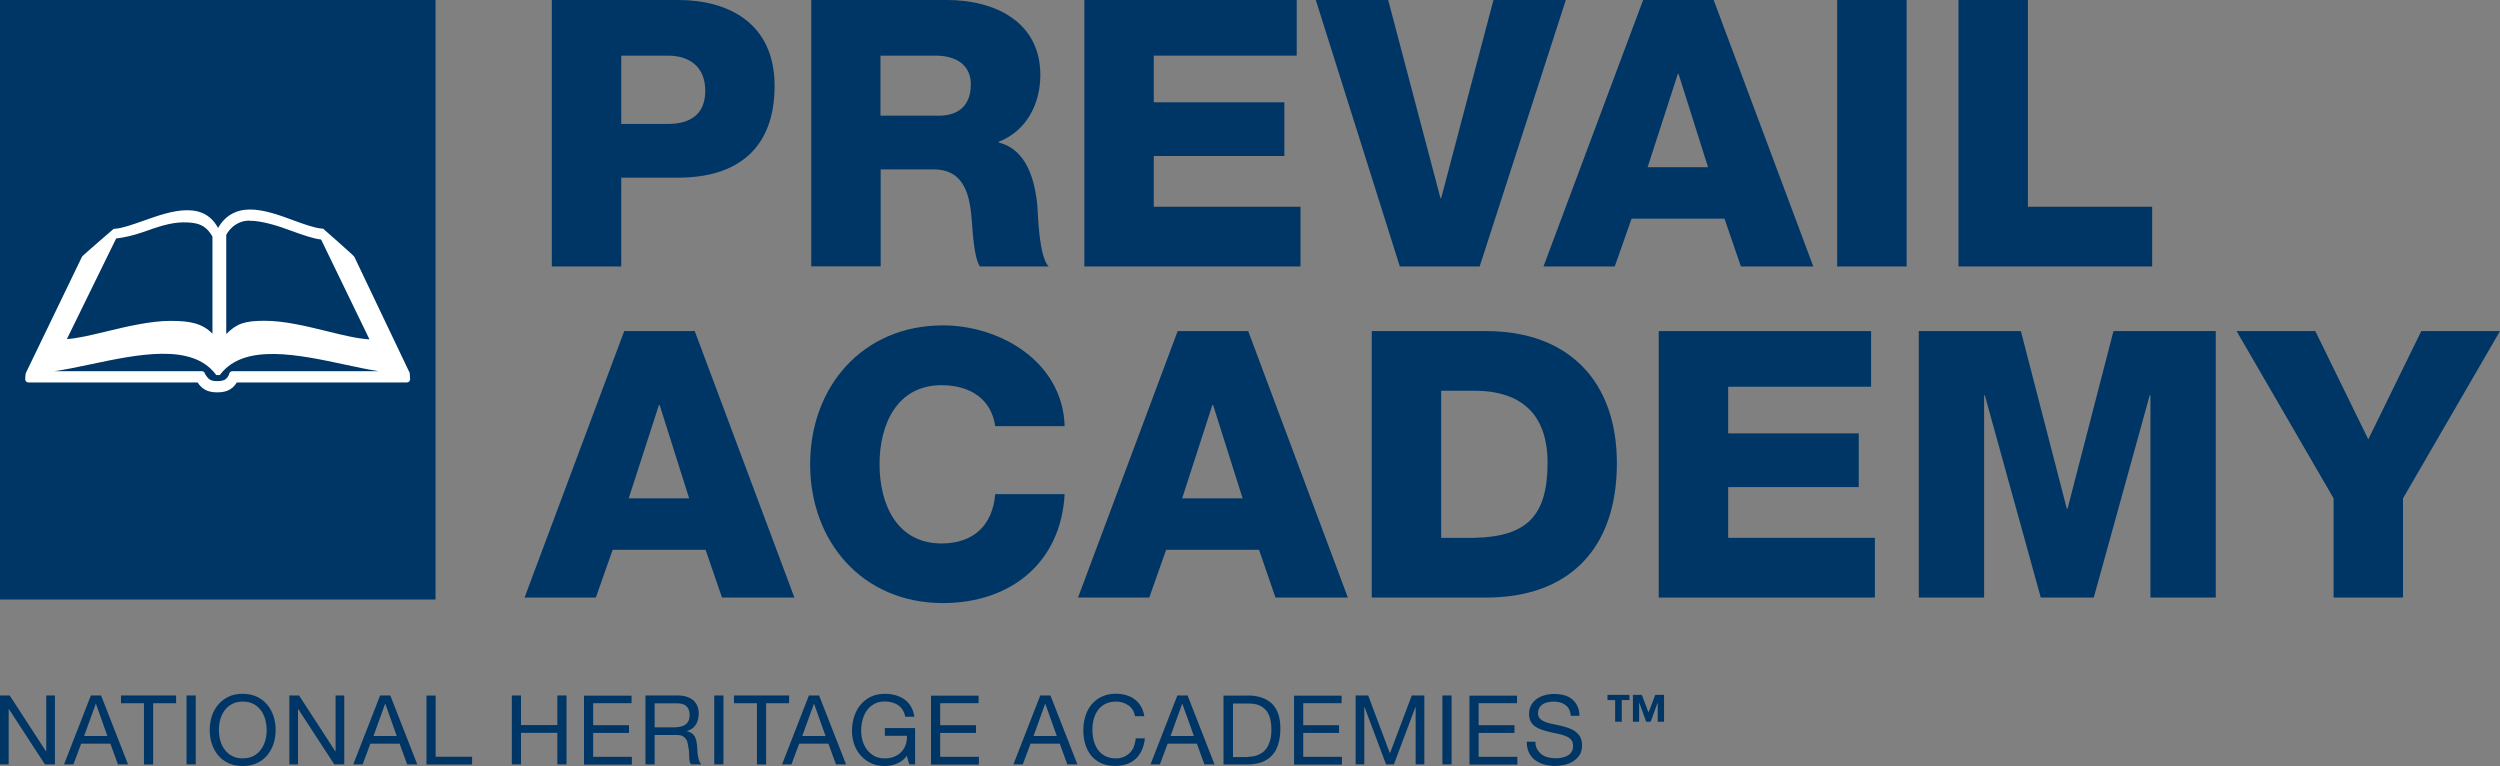 <?xml version="1.0" encoding="UTF-8"?><svg id="Layer_1" xmlns="http://www.w3.org/2000/svg" width="244.87" height="75.03" viewBox="0 0 244.87 75.03"><rect x="0" y="0" width="244.87" height="75.03" fill="#808080" stroke="none"/><defs><style>.cls-1{fill:#fff;}.cls-2{fill:#003665;}</style></defs><rect class="cls-2" width="42.66" height="58.72"/><path class="cls-1" d="M22.75,36.36c-.15,0-.28.11-.3.26v.02c-.23.53-.5.69-1.19.69-.64,0-.86-.18-1.18-.71h0c-.03-.15-.15-.26-.3-.26H5.31c1.1-.16,2.32-.41,3.58-.68,4.63-.98,9.88-2.08,12.21.95l.09.11h.33l.09-.11c2.37-3.02,7.6-1.9,12.22-.91,1.14.25,2.25.48,3.27.64h-14.35ZM11.37,23.36c.77-.09,1.68-.29,2.68-.64,1.35-.48,2.64-.94,3.93-.94s2.15.19,2.83,1.4v9.5c-1.02-1.02-2.19-1.25-4.12-1.25s-4.27.55-6.25,1.03c-1.46.35-2.84.69-3.89.75l4.82-9.84ZM24.4,21.62c1.27-.01,2.89.52,4.2,1.01,1.01.37,2.06.74,2.85.83l4.74,9.78c-1.17-.06-2.63-.42-4.17-.8-2.05-.5-4.16-1.02-6.11-1.02s-2.74.28-3.75,1.3v-9.72s.67-1.37,2.23-1.39ZM40.13,36.53l-5.43-11.39c-.05-.11-3.06-2.75-3.06-2.75h-.13c-.75-.07-1.73-.43-2.77-.81-1.35-.5-2.88-1.06-4.24-1.06s-2.45.59-3.14,1.81c-.63-1.17-1.62-1.74-3.03-1.74s-2.94.56-4.33,1.05c-1.03.36-2,.71-2.74.77h-.12s-3.04,2.61-3.1,2.72l-5.5,11.39c-.05.1-.07.52-.07.63,0,.17.14.31.31.31h16.57c.4.59.91.97,1.9.97.68,0,1.43-.12,1.95-.97h16.66c.17,0,.31-.14.31-.31"/><path class="cls-2" d="M54.05,0h12.39c4.86,0,9.43,2.23,9.43,8.41s-3.69,8.99-9.43,8.99h-5.59v8.7h-6.8V0ZM60.85,12.14h4.57c2.12,0,3.66-.88,3.66-3.25s-1.57-3.44-3.66-3.44h-4.57v6.69Z"/><path class="cls-2" d="M79.45,0h13.31c4.61,0,9.14,2.08,9.14,7.35,0,2.82-1.35,5.48-4.09,6.54v.07c2.78.66,3.58,3.77,3.8,6.25.07,1.1.18,4.93,1.1,5.89h-6.73c-.59-.88-.7-3.44-.77-4.17-.18-2.63-.62-5.34-3.8-5.34h-5.15v9.5h-6.8V0ZM86.25,11.33h5.7c2.05,0,3.14-1.1,3.14-3.07s-1.54-2.81-3.44-2.81h-5.41v5.89Z"/><path class="cls-2" d="M106.21,0h20.8v5.45h-14v4.57h12.79v5.26h-12.79v4.97h14.37v5.85h-21.17V0Z"/><path class="cls-2" d="M144.93,26.1h-7.82L128.88,0h7.09l5.12,19.41h.07L146.28,0h7.09l-8.44,26.1Z"/><path class="cls-2" d="M160.94,0h6.91l9.76,26.1h-7.09l-1.61-4.68h-9.1l-1.65,4.68h-6.98L160.94,0ZM161.38,16.38h5.92l-2.89-9.14h-.07l-2.96,9.14Z"/><path class="cls-2" d="M179.95,0h6.8v26.1h-6.8V0Z"/><path class="cls-2" d="M191.83,0h6.8v20.25h12.17v5.85h-18.97V0Z"/><path class="cls-2" d="M61.14,32.43h6.91l9.76,26.1h-7.09l-1.61-4.68h-9.1l-1.65,4.68h-6.98l9.76-26.1ZM61.58,48.81h5.92l-2.89-9.14h-.07l-2.96,9.14Z"/><path class="cls-2" d="M97.48,41.75c-.37-2.63-2.41-4.02-5.26-4.02-4.39,0-6.07,3.87-6.07,7.75s1.68,7.75,6.07,7.75c3.18,0,5.01-1.83,5.26-4.83h6.8c-.37,6.73-5.3,10.67-11.92,10.67-7.9,0-13.01-6.03-13.01-13.6s5.12-13.6,13.01-13.6c5.63,0,11.73,3.58,11.92,9.87h-6.8Z"/><path class="cls-2" d="M115.35,32.43h6.91l9.76,26.1h-7.09l-1.61-4.68h-9.1l-1.65,4.68h-6.98l9.76-26.1ZM115.79,48.81h5.92l-2.89-9.14h-.07l-2.96,9.14Z"/><path class="cls-2" d="M134.36,32.43h11.22c8.01,0,12.79,4.86,12.79,12.94,0,8.55-4.86,13.16-12.79,13.16h-11.22v-26.1ZM141.16,52.68h3.22c5.15-.11,7.2-2.12,7.2-7.35,0-4.75-2.56-7.06-7.2-7.06h-3.22v14.4Z"/><path class="cls-2" d="M162.47,32.43h20.8v5.45h-14v4.57h12.79v5.26h-12.79v4.97h14.37v5.85h-21.17v-26.1Z"/><path class="cls-2" d="M187.92,32.43h10.02l4.5,17.4h.07l4.5-17.4h10.02v26.1h-6.4v-19.81h-.07l-5.48,19.81h-5.19l-5.48-19.81h-.07v19.81h-6.4v-26.1Z"/><path class="cls-2" d="M235.37,48.81v9.72h-6.8v-9.72l-9.5-16.38h7.71l5.19,10.6,5.19-10.6h7.71l-9.5,16.38Z"/><path class="cls-2" d="M158.85,68.57v2.12h-.65v-2.12h-.75v-.51h2.15v.51h-.75ZM162.37,70.69v-1.87h-.01l-.68,1.87h-.44l-.68-1.87h-.01v1.87h-.61v-2.63h.87l.66,1.73.66-1.73h.86v2.63h-.61Z"/><path class="cls-2" d="M.95,68.12l3.56,5.48h.02v-5.48h.85v6.75h-.98l-3.53-5.42h-.02v5.42h-.85v-6.75h.95Z"/><path class="cls-2" d="M9.9,68.12l2.64,6.75h-.99l-.74-2.03h-2.86l-.76,2.03h-.92l2.63-6.75h.99ZM10.52,72.09l-1.12-3.15h-.02l-1.14,3.15h2.29Z"/><path class="cls-2" d="M11.85,68.88v-.76h5.4v.76h-2.25v6h-.9v-6h-2.25Z"/><path class="cls-2" d="M19.17,68.12v6.75h-.9v-6.75h.9Z"/><path class="cls-2" d="M20.74,70.17c.14-.43.34-.8.61-1.13.27-.33.61-.59,1.01-.79.4-.2.87-.29,1.41-.29s1.01.1,1.41.29c.4.2.74.46,1.01.79.27.33.47.7.61,1.13.14.43.2.87.2,1.33s-.07.9-.2,1.33c-.14.43-.34.8-.61,1.13-.27.33-.61.59-1.01.78-.4.19-.87.29-1.41.29s-1.01-.1-1.41-.29-.74-.45-1.01-.78-.47-.7-.61-1.13c-.14-.43-.2-.87-.2-1.33s.07-.9.2-1.33ZM21.57,72.51c.09.33.23.63.42.89.19.26.43.48.73.64.3.16.65.24,1.06.24s.76-.08,1.06-.24c.3-.16.54-.37.73-.64.19-.26.33-.56.42-.89.09-.33.13-.67.13-1.01s-.05-.68-.13-1.01c-.09-.33-.23-.63-.42-.89-.19-.26-.43-.48-.73-.64-.3-.16-.65-.24-1.06-.24s-.76.08-1.06.24c-.3.16-.54.37-.73.64-.19.26-.33.56-.42.89s-.13.67-.13,1.01.04.68.13,1.01Z"/><path class="cls-2" d="M29.29,68.12l3.56,5.48h.02v-5.48h.85v6.75h-.98l-3.53-5.42h-.02v5.42h-.85v-6.75h.95Z"/><path class="cls-2" d="M38.23,68.12l2.64,6.75h-.99l-.74-2.03h-2.86l-.76,2.03h-.92l2.63-6.75h.99ZM38.86,72.09l-1.12-3.15h-.02l-1.14,3.15h2.29Z"/><path class="cls-2" d="M42.67,68.12v6h3.57v.76h-4.47v-6.75h.9Z"/><path class="cls-2" d="M51.03,68.12v2.9h3.56v-2.9h.9v6.75h-.9v-3.09h-3.56v3.09h-.9v-6.75h.9Z"/><path class="cls-2" d="M61.86,68.12v.76h-3.76v2.15h3.51v.76h-3.51v2.34h3.79v.76h-4.69v-6.75h4.66Z"/><path class="cls-2" d="M66.39,68.12c.64,0,1.15.16,1.51.47.36.32.54.75.54,1.3,0,.41-.09.77-.28,1.08-.19.31-.48.52-.89.63v.02c.2.04.35.1.48.19.12.09.22.19.29.32.07.12.13.26.16.41.03.15.06.31.08.47.01.16.02.33.03.5,0,.17.02.34.05.5.02.16.06.32.11.47.05.15.12.28.21.39h-1c-.06-.07-.11-.16-.13-.28s-.04-.25-.04-.4c0-.15-.01-.31-.02-.48,0-.17-.03-.34-.06-.5-.03-.16-.06-.32-.09-.47s-.1-.28-.18-.39c-.08-.11-.19-.2-.32-.26s-.31-.1-.53-.1h-2.19v2.88h-.9v-6.75h3.18ZM66.58,71.19c.19-.03.35-.09.5-.18.14-.09.26-.21.34-.37s.13-.35.13-.6c0-.34-.09-.62-.28-.83-.19-.21-.5-.32-.92-.32h-2.23v2.35h1.87c.21,0,.41-.02.6-.05Z"/><path class="cls-2" d="M70.86,68.12v6.75h-.9v-6.75h.9Z"/><path class="cls-2" d="M71.89,68.88v-.76h5.4v.76h-2.25v6h-.9v-6h-2.25Z"/><path class="cls-2" d="M80.23,68.12l2.64,6.75h-.99l-.74-2.03h-2.86l-.76,2.03h-.92l2.63-6.75h.99ZM80.86,72.09l-1.12-3.15h-.02l-1.14,3.15h2.29Z"/><path class="cls-2" d="M87.84,74.8c-.39.15-.79.23-1.18.23-.5,0-.95-.09-1.35-.28s-.73-.44-1.01-.75c-.28-.32-.49-.68-.63-1.09-.14-.41-.22-.84-.22-1.28,0-.49.07-.96.2-1.4.14-.44.34-.83.61-1.17.27-.33.6-.6,1-.8.4-.2.87-.3,1.4-.3.37,0,.71.04,1.04.13.32.09.62.22.87.4.26.18.47.41.64.69s.29.62.35,1.02h-.9c-.04-.26-.13-.48-.25-.67-.12-.19-.27-.34-.44-.46s-.38-.21-.6-.27c-.22-.06-.46-.09-.71-.09-.41,0-.76.08-1.05.25s-.53.38-.72.65c-.19.27-.32.57-.41.92-.09.34-.13.7-.13,1.05s.05.69.15,1.02c.1.32.25.61.44.86.2.25.44.45.72.6s.62.22,1,.22c.35,0,.67-.06.94-.17.27-.11.5-.27.69-.47s.33-.43.42-.7c.09-.27.14-.56.12-.87h-2.16v-.76h2.96v3.56h-.57l-.24-.84c-.26.35-.59.61-.98.76Z"/><path class="cls-2" d="M95.85,68.12v.76h-3.76v2.15h3.51v.76h-3.51v2.34h3.79v.76h-4.69v-6.75h4.66Z"/><path class="cls-2" d="M102.89,68.12l2.64,6.75h-.99l-.74-2.03h-2.86l-.76,2.03h-.92l2.63-6.75h.99ZM103.51,72.09l-1.12-3.15h-.02l-1.14,3.15h2.29Z"/><path class="cls-2" d="M110.51,69.08c-.34-.24-.75-.36-1.22-.36-.4,0-.75.08-1.04.23-.29.15-.52.35-.71.61s-.32.55-.41.87c-.09.33-.13.67-.13,1.02,0,.38.04.75.13,1.09.09.34.23.64.41.9.19.26.42.46.71.61s.64.23,1.04.23c.3,0,.56-.05.79-.15.23-.1.43-.23.6-.41.17-.17.3-.38.39-.62.09-.24.15-.5.17-.78h.9c-.09.85-.38,1.51-.88,1.99-.5.47-1.18.71-2.04.71-.52,0-.98-.09-1.37-.27-.39-.18-.72-.43-.97-.74-.26-.32-.45-.69-.58-1.12-.13-.43-.19-.89-.19-1.38s.07-.95.21-1.39.34-.81.61-1.13c.27-.32.6-.58,1-.76.4-.19.86-.28,1.38-.28.35,0,.69.05,1,.14s.6.23.84.42c.25.18.45.41.61.69.16.27.27.59.32.95h-.9c-.1-.48-.32-.84-.67-1.08Z"/><path class="cls-2" d="M116.32,68.12l2.64,6.75h-.99l-.74-2.03h-2.86l-.76,2.03h-.92l2.63-6.75h.99ZM116.94,72.09l-1.13-3.15h-.02l-1.14,3.15h2.29Z"/><path class="cls-2" d="M122.17,68.12c1.04,0,1.84.26,2.4.79s.84,1.34.84,2.42c0,.57-.06,1.07-.19,1.51-.13.44-.32.81-.59,1.11-.26.3-.6.53-1.01.69s-.9.24-1.46.24h-2.32v-6.75h2.32ZM122.25,74.12c.1,0,.23,0,.38-.02.15-.02.31-.05.48-.11.17-.06.34-.15.51-.26.17-.11.32-.27.45-.46s.24-.44.33-.73.13-.65.13-1.06-.04-.76-.12-1.08c-.08-.32-.21-.59-.39-.81-.18-.22-.41-.39-.69-.51-.28-.12-.63-.17-1.05-.17h-1.51v5.24h1.49Z"/><path class="cls-2" d="M131.41,68.12v.76h-3.76v2.15h3.51v.76h-3.51v2.34h3.79v.76h-4.69v-6.75h4.66Z"/><path class="cls-2" d="M134.01,68.12l2.13,5.67,2.14-5.67h1.23v6.75h-.85v-5.62h-.02l-2.11,5.62h-.77l-2.11-5.62h-.02v5.62h-.85v-6.75h1.23Z"/><path class="cls-2" d="M142.18,68.12v6.75h-.9v-6.75h.9Z"/><path class="cls-2" d="M148.59,68.12v.76h-3.76v2.15h3.51v.76h-3.51v2.34h3.79v.76h-4.69v-6.75h4.66Z"/><path class="cls-2" d="M153.32,69.05c-.3-.22-.68-.33-1.15-.33-.19,0-.38.02-.56.06-.18.04-.35.1-.49.19-.14.09-.26.21-.34.35s-.13.33-.13.55c0,.21.06.38.18.51s.29.23.49.32.44.15.7.2c.26.05.52.11.79.17.27.06.53.14.79.22.26.09.49.2.69.35.2.15.37.33.49.55.12.22.18.5.18.83,0,.36-.08.67-.24.92-.16.26-.37.46-.62.62s-.53.28-.85.35c-.31.07-.62.11-.93.11-.38,0-.74-.05-1.07-.14-.34-.09-.63-.24-.89-.43s-.46-.44-.6-.74c-.15-.3-.22-.65-.22-1.06h.85c0,.28.05.53.17.73s.26.37.44.51c.18.13.39.23.63.29.24.06.49.09.74.09.2,0,.41-.02.61-.06.2-.04.39-.1.55-.19.16-.09.3-.22.4-.37.1-.16.15-.36.15-.61,0-.23-.06-.42-.18-.57-.12-.15-.29-.26-.49-.35s-.44-.17-.69-.22c-.26-.06-.52-.11-.79-.17-.27-.06-.53-.13-.79-.21-.26-.08-.49-.18-.7-.31-.2-.13-.37-.3-.49-.5-.12-.2-.18-.46-.18-.77,0-.34.07-.63.21-.88.14-.25.32-.45.55-.61.23-.16.49-.28.79-.36.29-.08.59-.12.9-.12.35,0,.67.04.97.12.3.08.56.21.78.39.22.18.4.4.53.67.13.27.2.59.21.96h-.85c-.05-.49-.23-.84-.52-1.05Z"/></svg>